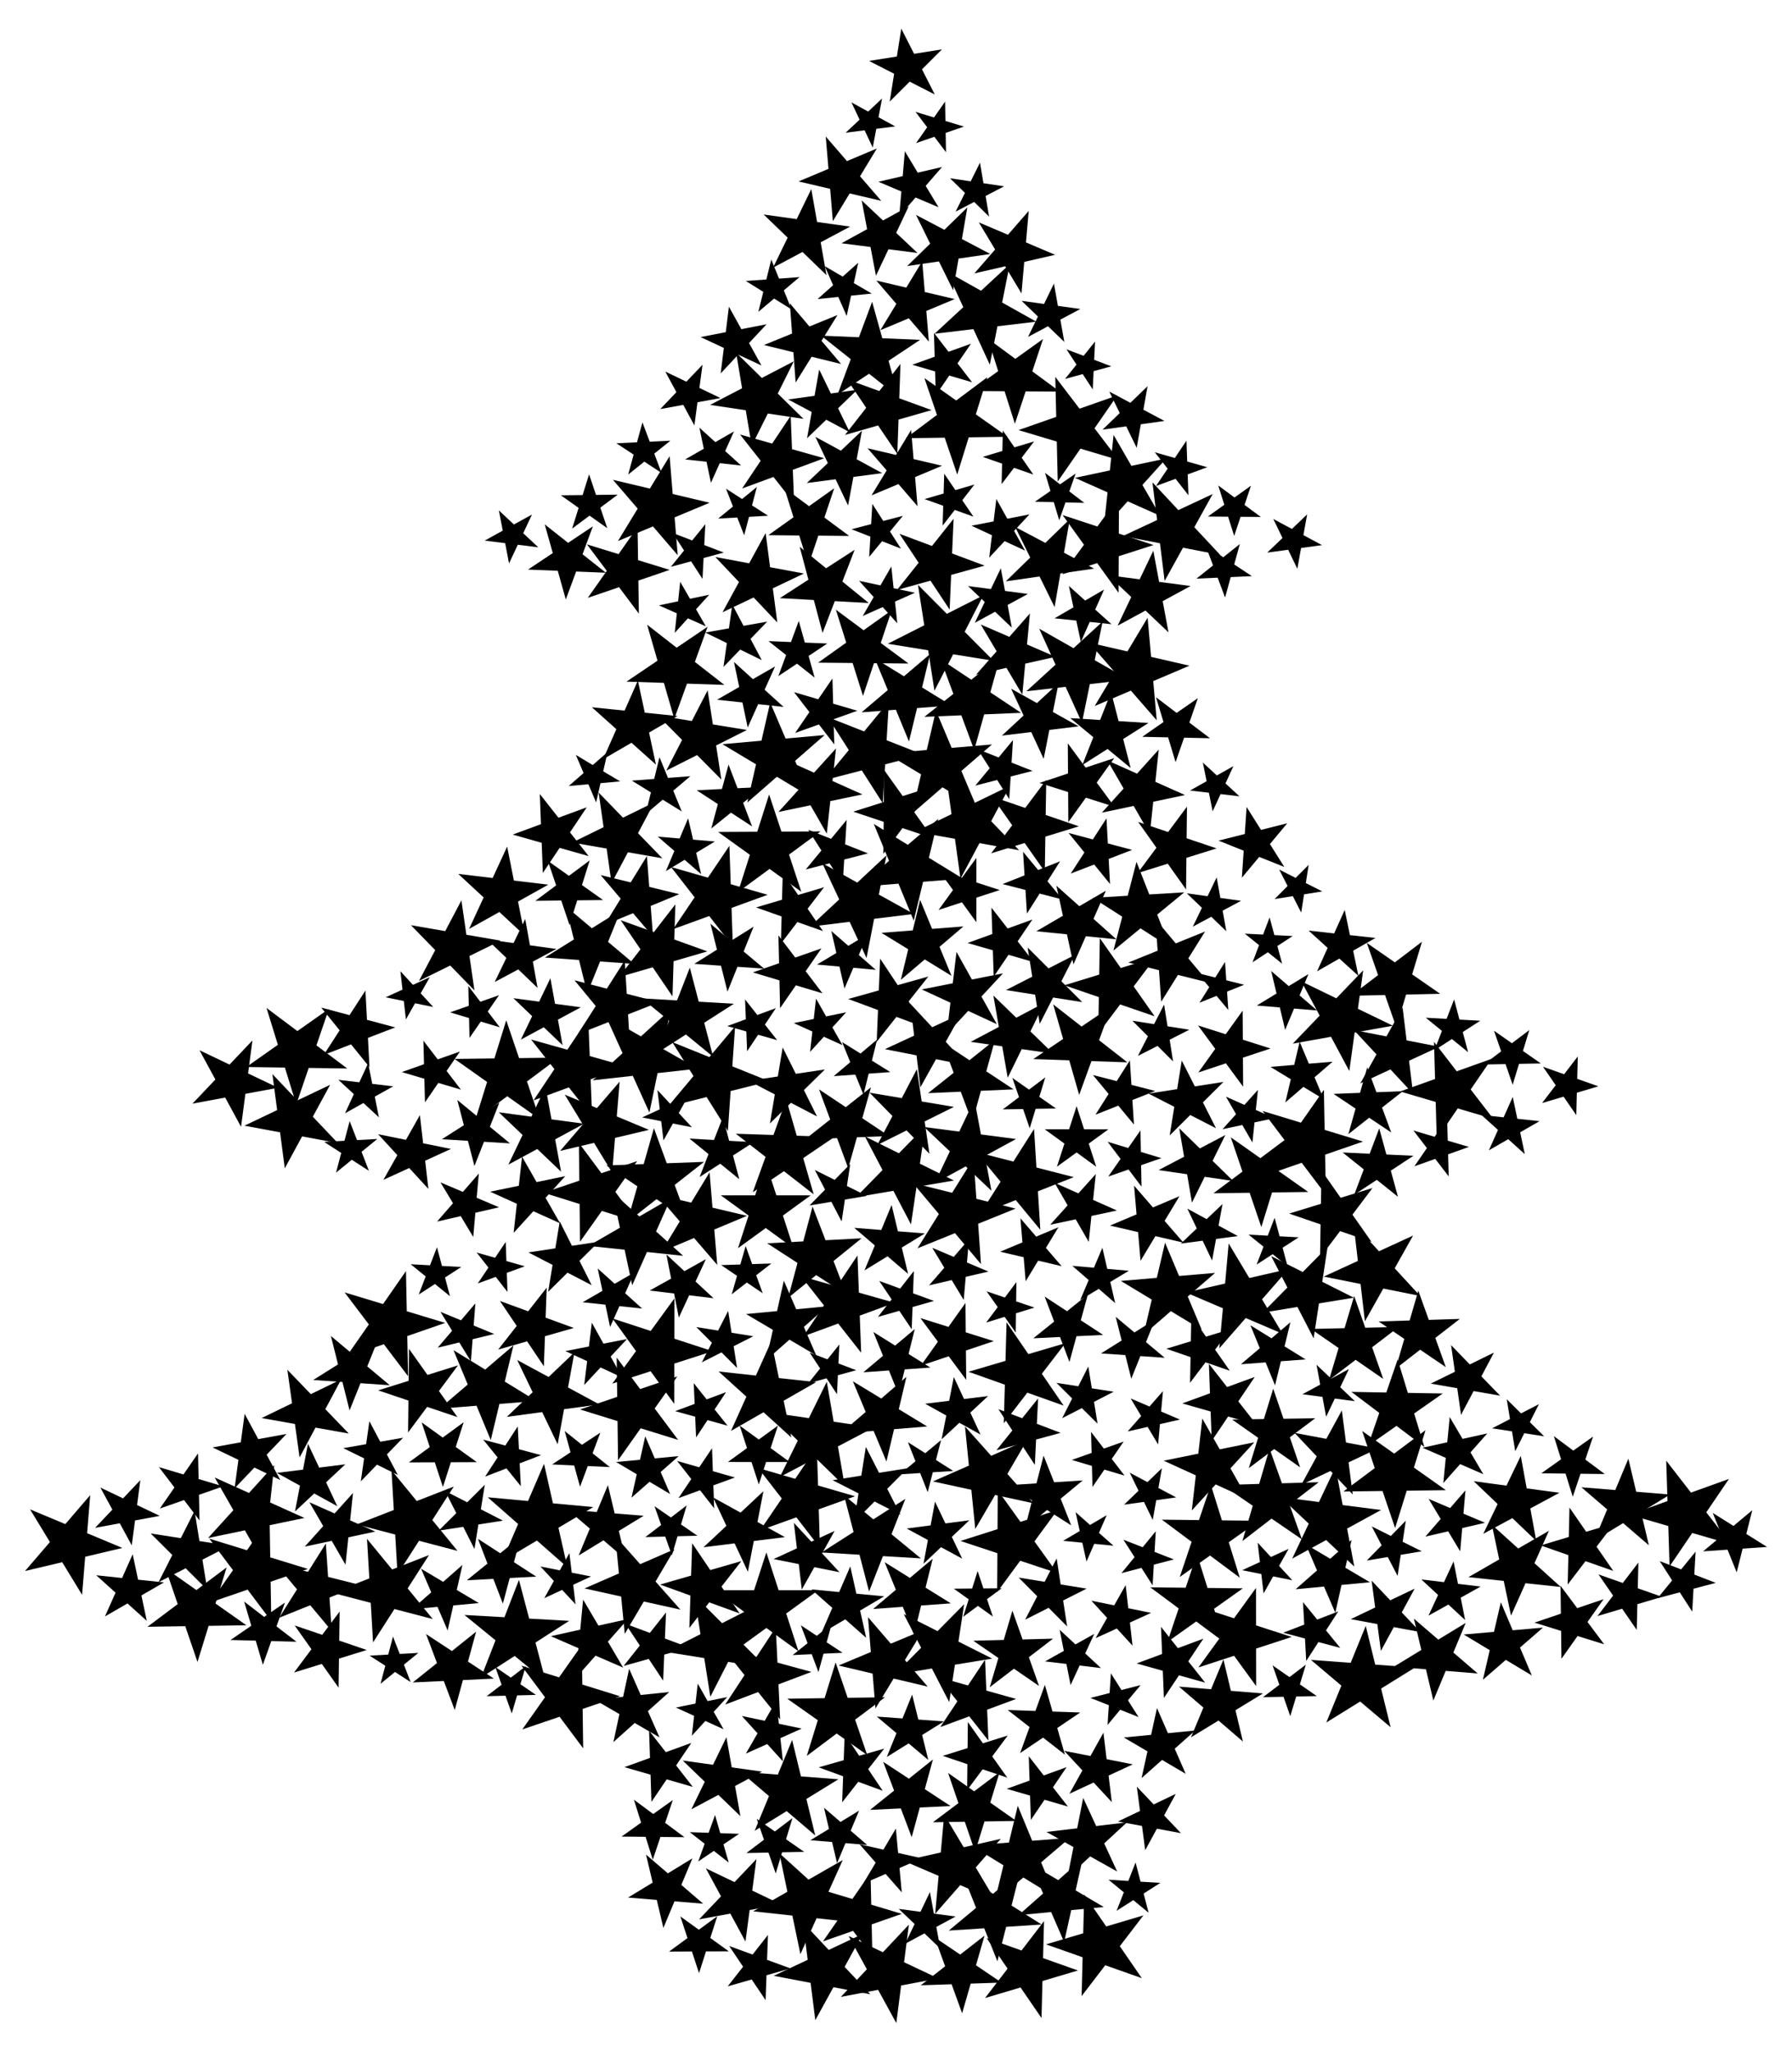 <?xml version="1.0" encoding="UTF-8"?>
<!DOCTYPE svg  PUBLIC '-//W3C//DTD SVG 1.1//EN'  'http://www.w3.org/Graphics/SVG/1.1/DTD/svg11.dtd'>
<svg enable-background="new 0 0 1438 1645.97" version="1.1" viewBox="0 0 1438 1646" xml:space="preserve" xmlns="http://www.w3.org/2000/svg" xmlns:xlink="http://www.w3.org/1999/xlink">
<symbol id="a" viewBox="-52.573 -50 105.146 100">
	<polygon points="0 50 12.411 11.803 52.573 11.803 20.081 -11.803 32.492 -50 0 -26.393 -32.492 -50 -20.081 -11.803 -52.573 11.803 -12.411 11.803"/>
</symbol>

	
		<use transform="matrix(.687 .082 .082 -.687 402.87 713.52)" x="-52.573" y="-50" width="105.146" height="100" overflow="visible" xlink:href="#a"/>
	
		<use transform="matrix(-.517 -.011 -.011 .517 943.9 585.58)" x="-52.573" y="-50" width="105.146" height="100" overflow="visible" xlink:href="#a"/>
	
		<use transform="matrix(.298 -.304 -.304 -.298 1116 1239.5)" x="-52.573" y="-50" width="105.146" height="100" overflow="visible" xlink:href="#a"/>
	
		<use transform="matrix(.093 -.475 -.475 -.093 766.11 1130.8)" x="-52.573" y="-50" width="105.146" height="100" overflow="visible" xlink:href="#a"/>
	
		<use transform="matrix(.284 -.592 -.592 -.284 429.86 906.55)" x="-52.573" y="-50" width="105.146" height="100" overflow="visible" xlink:href="#a"/>
	
		<use transform="matrix(.467 .369 .369 -.467 457.31 445.59)" x="-52.573" y="-50" width="105.146" height="100" overflow="visible" xlink:href="#a"/>
	
		<use transform="matrix(-.27 .295 .295 .27 565.89 1373.8)" x="-52.573" y="-50" width="105.146" height="100" overflow="visible" xlink:href="#a"/>
	
		<use transform="matrix(-.721 .262 .262 .721 574.98 723.12)" x="-52.573" y="-50" width="105.146" height="100" overflow="visible" xlink:href="#a"/>
	
		<use transform="matrix(-.097 .369 .369 .097 597.9 408.9)" x="-52.573" y="-50" width="105.146" height="100" overflow="visible" xlink:href="#a"/>
	
		<use transform="matrix(.375 -.314 -.314 -.375 1390.1 1232.5)" x="-52.573" y="-50" width="105.146" height="100" overflow="visible" xlink:href="#a"/>
	
		<use transform="matrix(.29 -.355 -.355 -.29 1349.6 1266.9)" x="-52.573" y="-50" width="105.146" height="100" overflow="visible" xlink:href="#a"/>
	
		<use transform="matrix(-.775 -.225 -.225 .775 1351 1217.9)" x="-52.573" y="-50" width="105.146" height="100" overflow="visible" xlink:href="#a"/>
	
		<use transform="matrix(-.224 -.551 -.551 .224 728.17 1279.6)" x="-52.573" y="-50" width="105.146" height="100" overflow="visible" xlink:href="#a"/>
	
		<use transform="matrix(-.381 -.235 -.235 .381 529.83 634.13)" x="-52.573" y="-50" width="105.146" height="100" overflow="visible" xlink:href="#a"/>
	
		<use transform="matrix(.298 -.238 -.238 -.298 654.55 1318.8)" x="-52.573" y="-50" width="105.146" height="100" overflow="visible" xlink:href="#a"/>
	
		<use transform="matrix(-.398 .222 .222 .398 1164.6 1279.8)" x="-52.573" y="-50" width="105.146" height="100" overflow="visible" xlink:href="#a"/>
	
		<use transform="matrix(.368 -.606 -.606 -.368 557.2 976.68)" x="-52.573" y="-50" width="105.146" height="100" overflow="visible" xlink:href="#a"/>
	
		<use transform="matrix(-.367 -.146 -.146 .367 896.06 1365.5)" x="-52.573" y="-50" width="105.146" height="100" overflow="visible" xlink:href="#a"/>
	
		<use transform="matrix(-.418 .057 .057 .418 1038.2 435.4)" x="-52.573" y="-50" width="105.146" height="100" overflow="visible" xlink:href="#a"/>
	
		<use transform="matrix(.548 -.334 -.334 -.548 1151.3 1326)" x="-52.573" y="-50" width="105.146" height="100" overflow="visible" xlink:href="#a"/>
	
		<use transform="matrix(.306 .519 .519 -.306 477.89 1314.2)" x="-52.573" y="-50" width="105.146" height="100" overflow="visible" xlink:href="#a"/>
	
		<use transform="matrix(-.709 .21 .21 .709 825.26 1583.5)" x="-52.573" y="-50" width="105.146" height="100" overflow="visible" xlink:href="#a"/>
	
		<use transform="matrix(-.374 .226 .226 .374 551.33 682.56)" x="-52.573" y="-50" width="105.146" height="100" overflow="visible" xlink:href="#a"/>
	
		<use transform="matrix(-.394 .498 .498 .394 718.35 804.96)" x="-52.573" y="-50" width="105.146" height="100" overflow="visible" xlink:href="#a"/>
	
		<use transform="matrix(-.158 .772 .772 .158 867.39 537.38)" x="-52.573" y="-50" width="105.146" height="100" overflow="visible" xlink:href="#a"/>
	
		<use transform="matrix(-.042 -.368 -.368 .042 327.86 797.99)" x="-52.573" y="-50" width="105.146" height="100" overflow="visible" xlink:href="#a"/>
	
		<use transform="matrix(.371 -.137 -.137 -.371 604.73 820.36)" x="-52.573" y="-50" width="105.146" height="100" overflow="visible" xlink:href="#a"/>
	
		<use transform="matrix(-.302 -.558 -.558 .302 588.9 1524.7)" x="-52.573" y="-50" width="105.146" height="100" overflow="visible" xlink:href="#a"/>
	
		<use transform="matrix(-.321 .208 .208 .321 1022.8 999.79)" x="-52.573" y="-50" width="105.146" height="100" overflow="visible" xlink:href="#a"/>
	
		<use transform="matrix(-.747 .127 .127 .747 724.68 944.94)" x="-52.573" y="-50" width="105.146" height="100" overflow="visible" xlink:href="#a"/>
	
		<use transform="matrix(-.366 -.684 -.684 .366 1071.6 818.96)" x="-52.573" y="-50" width="105.146" height="100" overflow="visible" xlink:href="#a"/>
	
		<use transform="matrix(-.309 .409 .409 .309 966.39 1084.2)" x="-52.573" y="-50" width="105.146" height="100" overflow="visible" xlink:href="#a"/>
	
		<use transform="matrix(.456 .18 .18 -.456 670.42 680.56)" x="-52.573" y="-50" width="105.146" height="100" overflow="visible" xlink:href="#a"/>
	
		<use transform="matrix(-.494 .037 .037 .494 1021.3 1086.7)" x="-52.573" y="-50" width="105.146" height="100" overflow="visible" xlink:href="#a"/>
	
		<use transform="matrix(-.49 .38 .38 .49 1141.2 1072.3)" x="-52.573" y="-50" width="105.146" height="100" overflow="visible" xlink:href="#a"/>
	
		<use transform="matrix(.454 -.643 -.643 -.454 450.57 1359)" x="-52.573" y="-50" width="105.146" height="100" overflow="visible" xlink:href="#a"/>
	
		<use transform="matrix(-.427 -.051 -.051 .427 861.65 1330.5)" x="-52.573" y="-50" width="105.146" height="100" overflow="visible" xlink:href="#a"/>
	
		<use transform="matrix(.765 .25 .25 -.765 528.69 1079.9)" x="-52.573" y="-50" width="105.146" height="100" overflow="visible" xlink:href="#a"/>
	
		<use transform="matrix(.367 .105 .105 -.367 400.56 1014.7)" x="-52.573" y="-50" width="105.146" height="100" overflow="visible" xlink:href="#a"/>
	
		<use transform="matrix(.378 -.219 -.219 -.378 868.67 488.98)" x="-52.573" y="-50" width="105.146" height="100" overflow="visible" xlink:href="#a"/>
	
		<use transform="matrix(-.116 .671 .671 .116 844.43 450.38)" x="-52.573" y="-50" width="105.146" height="100" overflow="visible" xlink:href="#a"/>
	
		<use transform="matrix(-.316 .456 .456 .316 637.2 781.09)" x="-52.573" y="-50" width="105.146" height="100" overflow="visible" xlink:href="#a"/>
	
		<use transform="matrix(-.096 .751 .751 .096 715.43 1582.4)" x="-52.573" y="-50" width="105.146" height="100" overflow="visible" xlink:href="#a"/>
	
		<use transform="matrix(-.551 .183 .183 .551 988.41 844.28)" x="-52.573" y="-50" width="105.146" height="100" overflow="visible" xlink:href="#a"/>
	
		<use transform="matrix(.591 .417 .417 -.591 1013.8 941.31)" x="-52.573" y="-50" width="105.146" height="100" overflow="visible" xlink:href="#a"/>
	
		<use transform="matrix(.697 -.148 -.148 -.697 901 383.79)" x="-52.573" y="-50" width="105.146" height="100" overflow="visible" xlink:href="#a"/>
	
		<use transform="matrix(.177 -.734 -.734 -.177 816.07 1489.4)" x="-52.573" y="-50" width="105.146" height="100" overflow="visible" xlink:href="#a"/>
	
		<use transform="matrix(-.496 .303 .303 .496 486.85 1226.1)" x="-52.573" y="-50" width="105.146" height="100" overflow="visible" xlink:href="#a"/>
	
		<use transform="matrix(-.768 -.167 -.167 .768 790.96 1188.2)" x="-52.573" y="-50" width="105.146" height="100" overflow="visible" xlink:href="#a"/>
	
		<use transform="matrix(-.187 .776 .776 .187 733.9 695.57)" x="-52.573" y="-50" width="105.146" height="100" overflow="visible" xlink:href="#a"/>
	
		<use transform="matrix(.411 -.467 -.467 -.411 810.37 521.56)" x="-52.573" y="-50" width="105.146" height="100" overflow="visible" xlink:href="#a"/>
	
		<use transform="matrix(.441 .126 .126 -.441 565.07 1183.9)" x="-52.573" y="-50" width="105.146" height="100" overflow="visible" xlink:href="#a"/>
	
		<use transform="matrix(.008 .429 .429 -.008 910.53 929.53)" x="-52.573" y="-50" width="105.146" height="100" overflow="visible" xlink:href="#a"/>
	
		<use transform="matrix(-.63 .418 .418 .63 700.27 287.19)" x="-52.573" y="-50" width="105.146" height="100" overflow="visible" xlink:href="#a"/>
	
		<use transform="matrix(-.007 .632 .632 .007 944.67 680.28)" x="-52.573" y="-50" width="105.146" height="100" overflow="visible" xlink:href="#a"/>
	
		<use transform="matrix(-.65 .372 .372 .65 616.38 1120.7)" x="-52.573" y="-50" width="105.146" height="100" overflow="visible" xlink:href="#a"/>
	
		<use transform="matrix(-.494 -.575 -.575 .494 524.63 409.35)" x="-52.573" y="-50" width="105.146" height="100" overflow="visible" xlink:href="#a"/>
	
		<use transform="matrix(.499 .526 .526 -.499 238.62 895.24)" x="-52.573" y="-50" width="105.146" height="100" overflow="visible" xlink:href="#a"/>
	
		<use transform="matrix(-.13 -.518 -.518 .13 583.05 766.76)" x="-52.573" y="-50" width="105.146" height="100" overflow="visible" xlink:href="#a"/>
	
		<use transform="matrix(.505 -.556 -.556 -.505 200.09 1210.6)" x="-52.573" y="-50" width="105.146" height="100" overflow="visible" xlink:href="#a"/>
	
		<use transform="matrix(-.254 -.369 -.369 .254 1255.9 872.22)" x="-52.573" y="-50" width="105.146" height="100" overflow="visible" xlink:href="#a"/>
	
		<use transform="matrix(.016 .802 .802 -.016 317.15 1062.1)" x="-52.573" y="-50" width="105.146" height="100" overflow="visible" xlink:href="#a"/>
	
		<use transform="matrix(-.222 -.411 -.411 .222 550.39 317.09)" x="-52.573" y="-50" width="105.146" height="100" overflow="visible" xlink:href="#a"/>
	
		<use transform="matrix(-.502 -.201 -.201 .502 1006.6 679.04)" x="-52.573" y="-50" width="105.146" height="100" overflow="visible" xlink:href="#a"/>
	
		<use transform="matrix(.572 -.089 -.089 -.572 952.75 879.42)" x="-52.573" y="-50" width="105.146" height="100" overflow="visible" xlink:href="#a"/>
	
		<use transform="matrix(-.168 .401 .401 .168 675.81 1471.7)" x="-52.573" y="-50" width="105.146" height="100" overflow="visible" xlink:href="#a"/>
	
		<use transform="matrix(-.436 .615 .615 .436 481.11 958.7)" x="-52.573" y="-50" width="105.146" height="100" overflow="visible" xlink:href="#a"/>
	
		<use transform="matrix(.595 -.542 -.542 -.595 513.35 845.2)" x="-52.573" y="-50" width="105.146" height="100" overflow="visible" xlink:href="#a"/>
	
		<use transform="matrix(.256 -.708 -.708 -.256 625.86 922.34)" x="-52.573" y="-50" width="105.146" height="100" overflow="visible" xlink:href="#a"/>
	
		<use transform="matrix(.564 .206 .206 -.564 428.4 1061.2)" x="-52.573" y="-50" width="105.146" height="100" overflow="visible" xlink:href="#a"/>
	
		<use transform="matrix(-.405 .22 .22 .405 800.94 483.28)" x="-52.573" y="-50" width="105.146" height="100" overflow="visible" xlink:href="#a"/>
	
		<use transform="matrix(-.749 .303 .303 .749 772.04 976.69)" x="-52.573" y="-50" width="105.146" height="100" overflow="visible" xlink:href="#a"/>
	
		<use transform="matrix(-.63 .463 .463 .63 619.87 683.91)" x="-52.573" y="-50" width="105.146" height="100" overflow="visible" xlink:href="#a"/>
	
		<use transform="matrix(-.257 .313 .313 .257 707.3 427.27)" x="-52.573" y="-50" width="105.146" height="100" overflow="visible" xlink:href="#a"/>
	
		<use transform="matrix(-.154 .493 .493 .154 459.28 714.36)" x="-52.573" y="-50" width="105.146" height="100" overflow="visible" xlink:href="#a"/>
	
		<use transform="matrix(-.037 .407 .407 .037 926.47 1137)" x="-52.573" y="-50" width="105.146" height="100" overflow="visible" xlink:href="#a"/>
	
		<use transform="matrix(-.155 .459 .459 .155 1264.8 1174.8)" x="-52.573" y="-50" width="105.146" height="100" overflow="visible" xlink:href="#a"/>
	
		<use transform="matrix(-.56 .454 .454 .56 656.55 1010.7)" x="-52.573" y="-50" width="105.146" height="100" overflow="visible" xlink:href="#a"/>
	
		<use transform="matrix(-.395 -.581 -.581 .395 525.73 764.14)" x="-52.573" y="-50" width="105.146" height="100" overflow="visible" xlink:href="#a"/>
	
		<use transform="matrix(.184 .439 .439 -.184 1047.4 860.97)" x="-52.573" y="-50" width="105.146" height="100" overflow="visible" xlink:href="#a"/>
	
		<use transform="matrix(-.486 -.033 -.033 .486 909.45 1081.8)" x="-52.573" y="-50" width="105.146" height="100" overflow="visible" xlink:href="#a"/>
	
		<use transform="matrix(-.464 -.202 -.202 .464 1168.3 1166.6)" x="-52.573" y="-50" width="105.146" height="100" overflow="visible" xlink:href="#a"/>
	
		<use transform="matrix(-.016 -.486 -.486 .016 832.12 1434.3)" x="-52.573" y="-50" width="105.146" height="100" overflow="visible" xlink:href="#a"/>
	
		<use transform="matrix(.565 .151 .151 -.565 285.69 822.95)" x="-52.573" y="-50" width="105.146" height="100" overflow="visible" xlink:href="#a"/>
	
		<use transform="matrix(-.168 -.328 -.328 .168 1039.2 712.88)" x="-52.573" y="-50" width="105.146" height="100" overflow="visible" xlink:href="#a"/>
	
		<use transform="matrix(.735 -.021 -.021 -.735 1019.8 1198.9)" x="-52.573" y="-50" width="105.146" height="100" overflow="visible" xlink:href="#a"/>
	
		<use transform="matrix(.138 .642 .642 -.138 511.55 581.36)" x="-52.573" y="-50" width="105.146" height="100" overflow="visible" xlink:href="#a"/>
	
		<use transform="matrix(.153 .532 .532 -.153 840.22 1381.5)" x="-52.573" y="-50" width="105.146" height="100" overflow="visible" xlink:href="#a"/>
	
		<use transform="matrix(.202 .355 .355 -.202 661.25 822.22)" x="-52.573" y="-50" width="105.146" height="100" overflow="visible" xlink:href="#a"/>
	
		<use transform="matrix(-.317 -.215 -.215 .317 597.91 1022.5)" x="-52.573" y="-50" width="105.146" height="100" overflow="visible" xlink:href="#a"/>
	
		<use transform="matrix(-.58 .353 .353 .58 1305.5 1210.7)" x="-52.573" y="-50" width="105.146" height="100" overflow="visible" xlink:href="#a"/>
	
		<use transform="matrix(.18 .472 .472 -.18 588.51 640.34)" x="-52.573" y="-50" width="105.146" height="100" overflow="visible" xlink:href="#a"/>
	
		<use transform="matrix(.53 -.224 -.224 -.53 921.25 977.7)" x="-52.573" y="-50" width="105.146" height="100" overflow="visible" xlink:href="#a"/>
	
		<use transform="matrix(.289 .256 .256 -.289 875.28 1230)" x="-52.573" y="-50" width="105.146" height="100" overflow="visible" xlink:href="#a"/>
	
		<use transform="matrix(.221 .708 .708 -.221 974.91 1231.1)" x="-52.573" y="-50" width="105.146" height="100" overflow="visible" xlink:href="#a"/>
	
		<use transform="matrix(.491 -.299 -.299 -.491 533.35 1512.4)" x="-52.573" y="-50" width="105.146" height="100" overflow="visible" xlink:href="#a"/>
	
		<use transform="matrix(-.349 -.217 -.217 .349 619.4 232.71)" x="-52.573" y="-50" width="105.146" height="100" overflow="visible" xlink:href="#a"/>
	
		<use transform="matrix(-.079 .49 .49 .079 379.09 1216)" x="-52.573" y="-50" width="105.146" height="100" overflow="visible" xlink:href="#a"/>
	
		<use transform="matrix(.22 -.713 -.713 -.22 667.39 1373.8)" x="-52.573" y="-50" width="105.146" height="100" overflow="visible" xlink:href="#a"/>
	
		<use transform="matrix(-.238 .346 .346 .238 885.09 1171.9)" x="-52.573" y="-50" width="105.146" height="100" overflow="visible" xlink:href="#a"/>
	
		<use transform="matrix(.468 .171 .171 -.468 607.71 1575.7)" x="-52.573" y="-50" width="105.146" height="100" overflow="visible" xlink:href="#a"/>
	
		<use transform="matrix(-.393 -.331 -.331 .393 728.17 1389.9)" x="-52.573" y="-50" width="105.146" height="100" overflow="visible" xlink:href="#a"/>
	
		<use transform="matrix(.406 .484 .484 -.406 942.81 767.63)" x="-52.573" y="-50" width="105.146" height="100" overflow="visible" xlink:href="#a"/>
	
		<use transform="matrix(-.327 -.284 -.284 .327 881.03 1026.6)" x="-52.573" y="-50" width="105.146" height="100" overflow="visible" xlink:href="#a"/>
	
		<use transform="matrix(.737 -.288 -.288 -.737 308.91 1271.4)" x="-52.573" y="-50" width="105.146" height="100" overflow="visible" xlink:href="#a"/>
	
		<use transform="matrix(.49 .29 .29 -.49 1070.1 1259.9)" x="-52.573" y="-50" width="105.146" height="100" overflow="visible" xlink:href="#a"/>
	
		<use transform="matrix(.146 .386 .386 -.146 518.65 360.86)" x="-52.573" y="-50" width="105.146" height="100" overflow="visible" xlink:href="#a"/>
	
		<use transform="matrix(-.519 .002 .002 .519 355.32 1167)" x="-52.573" y="-50" width="105.146" height="100" overflow="visible" xlink:href="#a"/>
	
		<use transform="matrix(-.334 .213 .213 .334 911.05 1517.8)" x="-52.573" y="-50" width="105.146" height="100" overflow="visible" xlink:href="#a"/>
	
		<use transform="matrix(-.324 -.627 -.627 .324 1044.5 1036.9)" x="-52.573" y="-50" width="105.146" height="100" overflow="visible" xlink:href="#a"/>
	
		<use transform="matrix(-.46 -.436 -.436 .46 918.63 478.96)" x="-52.573" y="-50" width="105.146" height="100" overflow="visible" xlink:href="#a"/>
	
		<use transform="matrix(.368 -.409 -.409 -.368 268.75 1223.6)" x="-52.573" y="-50" width="105.146" height="100" overflow="visible" xlink:href="#a"/>
	
		<use transform="matrix(-.538 .226 .226 .538 724.97 379.19)" x="-52.573" y="-50" width="105.146" height="100" overflow="visible" xlink:href="#a"/>
	
		<use transform="matrix(.182 -.376 -.376 -.182 971.19 725.79)" x="-52.573" y="-50" width="105.146" height="100" overflow="visible" xlink:href="#a"/>
	
		<use transform="matrix(-.162 .593 .593 .162 733.11 1440.8)" x="-52.573" y="-50" width="105.146" height="100" overflow="visible" xlink:href="#a"/>
	
		<use transform="matrix(-.35 .375 .375 .35 592.3 275.73)" x="-52.573" y="-50" width="105.146" height="100" overflow="visible" xlink:href="#a"/>
	
		<use transform="matrix(-.314 -.343 -.343 .314 896.34 1298.5)" x="-52.573" y="-50" width="105.146" height="100" overflow="visible" xlink:href="#a"/>
	
		<use transform="matrix(.368 .229 .229 -.368 692.39 852.39)" x="-52.573" y="-50" width="105.146" height="100" overflow="visible" xlink:href="#a"/>
	
		<use transform="matrix(-.209 .466 .466 .209 605.48 556.67)" x="-52.573" y="-50" width="105.146" height="100" overflow="visible" xlink:href="#a"/>
	
		<use transform="matrix(.263 -.325 -.325 -.263 556.02 440.72)" x="-52.573" y="-50" width="105.146" height="100" overflow="visible" xlink:href="#a"/>
	
		<use transform="matrix(-.034 .442 .442 .034 374.46 1068.5)" x="-52.573" y="-50" width="105.146" height="100" overflow="visible" xlink:href="#a"/>
	
		<use transform="matrix(.553 -.202 -.202 -.553 980.2 1121.8)" x="-52.573" y="-50" width="105.146" height="100" overflow="visible" xlink:href="#a"/>
	
		<use transform="matrix(-.665 -.118 -.118 .665 246.31 1136)" x="-52.573" y="-50" width="105.146" height="100" overflow="visible" xlink:href="#a"/>
	
		<use transform="matrix(-.046 -.794 -.794 .046 325.95 1220.7)" x="-52.573" y="-50" width="105.146" height="100" overflow="visible" xlink:href="#a"/>
	
		<use transform="matrix(-.144 -.458 -.458 .144 521.66 1466.2)" x="-52.573" y="-50" width="105.146" height="100" overflow="visible" xlink:href="#a"/>
	
		<use transform="matrix(-.009 -.396 -.396 .009 380.95 811.72)" x="-52.573" y="-50" width="105.146" height="100" overflow="visible" xlink:href="#a"/>
	
		<use transform="matrix(.149 .579 .579 -.149 892.62 587.47)" x="-52.573" y="-50" width="105.146" height="100" overflow="visible" xlink:href="#a"/>
	
		<use transform="matrix(.358 -.562 -.562 -.358 489.13 804.35)" x="-52.573" y="-50" width="105.146" height="100" overflow="visible" xlink:href="#a"/>
	
		<use transform="matrix(-.58 -.164 -.164 .58 443.81 671.33)" x="-52.573" y="-50" width="105.146" height="100" overflow="visible" xlink:href="#a"/>
	
		<use transform="matrix(-.174 .364 .364 .174 1069 1115.4)" x="-52.573" y="-50" width="105.146" height="100" overflow="visible" xlink:href="#a"/>
	
		<use transform="matrix(.301 .364 .364 -.301 832.49 706.03)" x="-52.573" y="-50" width="105.146" height="100" overflow="visible" xlink:href="#a"/>
	
		<use transform="matrix(.372 .392 .392 -.372 1115.6 1293.1)" x="-52.573" y="-50" width="105.146" height="100" overflow="visible" xlink:href="#a"/>
	
		<use transform="matrix(-.555 .172 .172 .555 263.1 1326.2)" x="-52.573" y="-50" width="105.146" height="100" overflow="visible" xlink:href="#a"/>
	
		<use transform="matrix(-.207 -.718 -.718 .207 538.65 536.49)" x="-52.573" y="-50" width="105.146" height="100" overflow="visible" xlink:href="#a"/>
	
		<use transform="matrix(-.62 -.506 -.506 .62 411.28 1314.9)" x="-52.573" y="-50" width="105.146" height="100" overflow="visible" xlink:href="#a"/>
	
		<use transform="matrix(-.317 -.584 -.584 .317 183.66 869.54)" x="-52.573" y="-50" width="105.146" height="100" overflow="visible" xlink:href="#a"/>
	
		<use transform="matrix(-.401 -.466 -.466 .401 729.78 244.84)" x="-52.573" y="-50" width="105.146" height="100" overflow="visible" xlink:href="#a"/>
	
		<use transform="matrix(.357 -.184 -.184 -.357 1218.3 1140.4)" x="-52.573" y="-50" width="105.146" height="100" overflow="visible" xlink:href="#a"/>
	
		<use transform="matrix(-.113 .381 .381 .113 540.59 1226.4)" x="-52.573" y="-50" width="105.146" height="100" overflow="visible" xlink:href="#a"/>
	
		<use transform="matrix(.634 -.01 -.01 -.634 1022.2 1145.8)" x="-52.573" y="-50" width="105.146" height="100" overflow="visible" xlink:href="#a"/>
	
		<use transform="matrix(-.444 -.47 -.47 .444 1067.7 1169)" x="-52.573" y="-50" width="105.146" height="100" overflow="visible" xlink:href="#a"/>
	
		<use transform="matrix(-.758 -.045 -.045 .758 699.64 1238.9)" x="-52.573" y="-50" width="105.146" height="100" overflow="visible" xlink:href="#a"/>
	
		<use transform="matrix(.13 -.342 -.342 -.13 1016 755.54)" x="-52.573" y="-50" width="105.146" height="100" overflow="visible" xlink:href="#a"/>
	
		<use transform="matrix(.386 .021 .021 -.386 349.6 1019.9)" x="-52.573" y="-50" width="105.146" height="100" overflow="visible" xlink:href="#a"/>
	
		<use transform="matrix(.402 .331 .331 -.402 384.2 904.61)" x="-52.573" y="-50" width="105.146" height="100" overflow="visible" xlink:href="#a"/>
	
		<use transform="matrix(-.615 .31 .31 .615 563.35 594.66)" x="-52.573" y="-50" width="105.146" height="100" overflow="visible" xlink:href="#a"/>
	
		<use transform="matrix(-.454 -.048 -.048 .454 491.98 1041.9)" x="-52.573" y="-50" width="105.146" height="100" overflow="visible" xlink:href="#a"/>
	
		<use transform="matrix(-.398 .177 .177 .398 711.17 480.14)" x="-52.573" y="-50" width="105.146" height="100" overflow="visible" xlink:href="#a"/>
	
		<use transform="matrix(.514 .505 .505 -.514 611.77 315.55)" x="-52.573" y="-50" width="105.146" height="100" overflow="visible" xlink:href="#a"/>
	
		<use transform="matrix(-.571 -.486 -.486 .571 629.9 1440.2)" x="-52.573" y="-50" width="105.146" height="100" overflow="visible" xlink:href="#a"/>
	
		<use transform="matrix(-.174 .629 .629 .174 781.87 865.24)" x="-52.573" y="-50" width="105.146" height="100" overflow="visible" xlink:href="#a"/>
	
		<use transform="matrix(-.631 -.148 -.148 .631 675.73 145.89)" x="-52.573" y="-50" width="105.146" height="100" overflow="visible" xlink:href="#a"/>
	
		<use transform="matrix(-.406 .007 .007 .406 825.94 884.86)" x="-52.573" y="-50" width="105.146" height="100" overflow="visible" xlink:href="#a"/>
	
		<use transform="matrix(-.437 .073 .073 .437 671.71 958.09)" x="-52.573" y="-50" width="105.146" height="100" overflow="visible" xlink:href="#a"/>
	
		<use transform="matrix(.325 .24 .24 -.325 991.82 405.93)" x="-52.573" y="-50" width="105.146" height="100" overflow="visible" xlink:href="#a"/>
	
		<use transform="matrix(-.011 .7 .7 .011 830.72 662.37)" x="-52.573" y="-50" width="105.146" height="100" overflow="visible" xlink:href="#a"/>
	
		<use transform="matrix(-.087 -.745 -.745 .087 1099.5 1019.8)" x="-52.573" y="-50" width="105.146" height="100" overflow="visible" xlink:href="#a"/>
	
		<use transform="matrix(.726 .285 .285 -.726 699.08 598.91)" x="-52.573" y="-50" width="105.146" height="100" overflow="visible" xlink:href="#a"/>
	
		<use transform="matrix(-.323 -.263 -.263 .323 1164.2 826.49)" x="-52.573" y="-50" width="105.146" height="100" overflow="visible" xlink:href="#a"/>
	
		<use transform="matrix(-.117 -.425 -.425 .117 464.3 1169)" x="-52.573" y="-50" width="105.146" height="100" overflow="visible" xlink:href="#a"/>
	
		<use transform="matrix(.382 .545 .545 -.382 1074.1 972.2)" x="-52.573" y="-50" width="105.146" height="100" overflow="visible" xlink:href="#a"/>
	
		<use transform="matrix(.554 -.397 -.397 -.554 812.56 299.36)" x="-52.573" y="-50" width="105.146" height="100" overflow="visible" xlink:href="#a"/>
	
		<use transform="matrix(-.386 -.348 -.348 .386 101.61 1277.5)" x="-52.573" y="-50" width="105.146" height="100" overflow="visible" xlink:href="#a"/>
	
		<use transform="matrix(.741 -.168 -.168 -.741 766.1 1492.8)" x="-52.573" y="-50" width="105.146" height="100" overflow="visible" xlink:href="#a"/>
	
		<use transform="matrix(-.731 -.258 -.258 .731 880.87 1564.8)" x="-52.573" y="-50" width="105.146" height="100" overflow="visible" xlink:href="#a"/>
	
		<use transform="matrix(-.573 -.182 -.182 .573 866.39 630.93)" x="-52.573" y="-50" width="105.146" height="100" overflow="visible" xlink:href="#a"/>
	
		<use transform="matrix(-.36 .317 .317 .36 521.93 1180.6)" x="-52.573" y="-50" width="105.146" height="100" overflow="visible" xlink:href="#a"/>
	
		<use transform="matrix(.614 -.073 -.073 -.614 872.87 1473.1)" x="-52.573" y="-50" width="105.146" height="100" overflow="visible" xlink:href="#a"/>
	
		<use transform="matrix(.531 -.537 -.537 -.531 752.1 1321.5)" x="-52.573" y="-50" width="105.146" height="100" overflow="visible" xlink:href="#a"/>
	
		<use transform="matrix(-.692 -.418 -.418 .692 752.64 618.26)" x="-52.573" y="-50" width="105.146" height="100" overflow="visible" xlink:href="#a"/>
	
		<use transform="matrix(-.094 -.745 -.745 .094 658.1 1580.4)" x="-52.573" y="-50" width="105.146" height="100" overflow="visible" xlink:href="#a"/>
	
		<use transform="matrix(-.395 .084 .084 .395 1000.8 896.83)" x="-52.573" y="-50" width="105.146" height="100" overflow="visible" xlink:href="#a"/>
	
		<use transform="matrix(-.409 -.19 -.19 .409 803.3 426.93)" x="-52.573" y="-50" width="105.146" height="100" overflow="visible" xlink:href="#a"/>
	
		<use transform="matrix(.068 .435 .435 -.068 582.75 1075.4)" x="-52.573" y="-50" width="105.146" height="100" overflow="visible" xlink:href="#a"/>
	
		<use transform="matrix(-.08 .431 .431 .08 971.75 987.65)" x="-52.573" y="-50" width="105.146" height="100" overflow="visible" xlink:href="#a"/>
	
		<use transform="matrix(-.608 -.534 -.534 .608 429.61 1222.1)" x="-52.573" y="-50" width="105.146" height="100" overflow="visible" xlink:href="#a"/>
	
		<use transform="matrix(-.619 -.416 -.416 .619 524.05 949.56)" x="-52.573" y="-50" width="105.146" height="100" overflow="visible" xlink:href="#a"/>
	
		<use transform="matrix(.118 .649 .649 -.118 1218.9 1203.5)" x="-52.573" y="-50" width="105.146" height="100" overflow="visible" xlink:href="#a"/>
	
		<use transform="matrix(-.542 .278 .278 .542 152.43 1248.3)" x="-52.573" y="-50" width="105.146" height="100" overflow="visible" xlink:href="#a"/>
	
		<use transform="matrix(-.672 -.402 -.402 .672 619.78 610.24)" x="-52.573" y="-50" width="105.146" height="100" overflow="visible" xlink:href="#a"/>
	
		<use transform="matrix(.019 -.52 -.52 -.019 682.94 1418.8)" x="-52.573" y="-50" width="105.146" height="100" overflow="visible" xlink:href="#a"/>
	
		<use transform="matrix(-.678 .371 .371 .678 1068.2 1222.9)" x="-52.573" y="-50" width="105.146" height="100" overflow="visible" xlink:href="#a"/>
	
		<use transform="matrix(.574 -.531 -.531 -.574 786.38 246.61)" x="-52.573" y="-50" width="105.146" height="100" overflow="visible" xlink:href="#a"/>
	
		<use transform="matrix(.724 .204 .204 -.724 461.84 853.24)" x="-52.573" y="-50" width="105.146" height="100" overflow="visible" xlink:href="#a"/>
	
		<use transform="matrix(-.083 .47 .47 .083 910.95 333.57)" x="-52.573" y="-50" width="105.146" height="100" overflow="visible" xlink:href="#a"/>
	
		<use transform="matrix(.546 -.454 -.454 -.546 795.4 1531.4)" x="-52.573" y="-50" width="105.146" height="100" overflow="visible" xlink:href="#a"/>
	
		<use transform="matrix(.419 .166 .166 -.419 804.57 614.69)" x="-52.573" y="-50" width="105.146" height="100" overflow="visible" xlink:href="#a"/>
	
		<use transform="matrix(-.21 -.58 -.58 .21 767.87 1582.2)" x="-52.573" y="-50" width="105.146" height="100" overflow="visible" xlink:href="#a"/>
	
		<use transform="matrix(-.697 .256 .256 .697 678.24 1050.4)" x="-52.573" y="-50" width="105.146" height="100" overflow="visible" xlink:href="#a"/>
	
		<use transform="matrix(.615 .409 .409 -.615 782.22 557.63)" x="-52.573" y="-50" width="105.146" height="100" overflow="visible" xlink:href="#a"/>
	
		<use transform="matrix(.386 -.588 -.588 -.386 609.18 1341.1)" x="-52.573" y="-50" width="105.146" height="100" overflow="visible" xlink:href="#a"/>
	
		<use transform="matrix(.027 .501 .501 -.027 883.41 683.18)" x="-52.573" y="-50" width="105.146" height="100" overflow="visible" xlink:href="#a"/>
	
		<use transform="matrix(.416 -.334 -.334 -.416 855.01 1061)" x="-52.573" y="-50" width="105.146" height="100" overflow="visible" xlink:href="#a"/>
	
		<use transform="matrix(-.018 -.543 -.543 .018 528.22 1416.8)" x="-52.573" y="-50" width="105.146" height="100" overflow="visible" xlink:href="#a"/>
	
		<use transform="matrix(-.207 -.658 -.658 .207 689.39 521.28)" x="-52.573" y="-50" width="105.146" height="100" overflow="visible" xlink:href="#a"/>
	
		<use transform="matrix(-.358 -.16 -.16 .358 549.46 489.83)" x="-52.573" y="-50" width="105.146" height="100" overflow="visible" xlink:href="#a"/>
	
		<use transform="matrix(.095 -.36 -.36 -.095 314.61 1333)" x="-52.573" y="-50" width="105.146" height="100" overflow="visible" xlink:href="#a"/>
	
		<use transform="matrix(.457 .443 .443 -.457 815.94 827.37)" x="-52.573" y="-50" width="105.146" height="100" overflow="visible" xlink:href="#a"/>
	
		<use transform="matrix(.257 .427 .427 -.257 734.58 146.84)" x="-52.573" y="-50" width="105.146" height="100" overflow="visible" xlink:href="#a"/>
	
		<use transform="matrix(.249 -.383 -.383 -.249 406.9 1167.4)" x="-52.573" y="-50" width="105.146" height="100" overflow="visible" xlink:href="#a"/>
	
		<use transform="matrix(-.765 -.229 -.229 .765 860.23 348.06)" x="-52.573" y="-50" width="105.146" height="100" overflow="visible" xlink:href="#a"/>
	
		<use transform="matrix(.519 -.154 -.154 -.519 635.81 726.02)" x="-52.573" y="-50" width="105.146" height="100" overflow="visible" xlink:href="#a"/>
	
		<use transform="matrix(.583 .529 .529 -.583 649.8 1521.4)" x="-52.573" y="-50" width="105.146" height="100" overflow="visible" xlink:href="#a"/>
	
		<use transform="matrix(-.245 .634 .634 .245 665.45 471.52)" x="-52.573" y="-50" width="105.146" height="100" overflow="visible" xlink:href="#a"/>
	
		<use transform="matrix(.015 .416 .416 -.015 947.96 375.6)" x="-52.573" y="-50" width="105.146" height="100" overflow="visible" xlink:href="#a"/>
	
		<use transform="matrix(-.453 .105 .105 .453 768.09 1020.3)" x="-52.573" y="-50" width="105.146" height="100" overflow="visible" xlink:href="#a"/>
	
		<use transform="matrix(-.681 .015 .015 .681 1119.7 790.04)" x="-52.573" y="-50" width="105.146" height="100" overflow="visible" xlink:href="#a"/>
	
		<use transform="matrix(-.03 .693 .693 .03 755.45 452.28)" x="-52.573" y="-50" width="105.146" height="100" overflow="visible" xlink:href="#a"/>
	
		<use transform="matrix(-.621 .249 .249 .621 253.74 1277.4)" x="-52.573" y="-50" width="105.146" height="100" overflow="visible" xlink:href="#a"/>
	
		<use transform="matrix(.447 .19 .19 -.447 374.73 963.84)" x="-52.573" y="-50" width="105.146" height="100" overflow="visible" xlink:href="#a"/>
	
		<use transform="matrix(.453 .631 .631 -.453 817.02 1234.1)" x="-52.573" y="-50" width="105.146" height="100" overflow="visible" xlink:href="#a"/>
	
		<use transform="matrix(-.776 .194 .194 .776 574.37 868.54)" x="-52.573" y="-50" width="105.146" height="100" overflow="visible" xlink:href="#a"/>
	
		<use transform="matrix(-.102 .397 .397 .102 745.11 1175)" x="-52.573" y="-50" width="105.146" height="100" overflow="visible" xlink:href="#a"/>
	
		<use transform="matrix(.233 -.481 -.481 -.233 414.89 765.29)" x="-52.573" y="-50" width="105.146" height="100" overflow="visible" xlink:href="#a"/>
	
		<use transform="matrix(-.223 -.348 -.348 .223 917.3 1250.9)" x="-52.573" y="-50" width="105.146" height="100" overflow="visible" xlink:href="#a"/>
	
		<use transform="matrix(-.173 .722 .722 .173 394.39 1115.3)" x="-52.573" y="-50" width="105.146" height="100" overflow="visible" xlink:href="#a"/>
	
		<use transform="matrix(.746 .192 .192 -.746 820.17 943.07)" x="-52.573" y="-50" width="105.146" height="100" overflow="visible" xlink:href="#a"/>
	
		<use transform="matrix(-.363 -.391 -.391 .363 877.7 1420.9)" x="-52.573" y="-50" width="105.146" height="100" overflow="visible" xlink:href="#a"/>
	
		<use transform="matrix(-.452 -.486 -.486 .452 1115.9 846.57)" x="-52.573" y="-50" width="105.146" height="100" overflow="visible" xlink:href="#a"/>
	
		<use transform="matrix(-.097 -.567 -.567 .097 958.08 933.86)" x="-52.573" y="-50" width="105.146" height="100" overflow="visible" xlink:href="#a"/>
	
		<use transform="matrix(-.483 -.25 -.25 .483 452.36 1012.2)" x="-52.573" y="-50" width="105.146" height="100" overflow="visible" xlink:href="#a"/>
	
		<use transform="matrix(-.472 -.277 -.277 .472 929.91 1402.9)" x="-52.573" y="-50" width="105.146" height="100" overflow="visible" xlink:href="#a"/>
	
		<use transform="matrix(.284 .349 .349 -.284 1056.4 1307)" x="-52.573" y="-50" width="105.146" height="100" overflow="visible" xlink:href="#a"/>
	
		<use transform="matrix(.604 -.453 -.453 -.604 155.45 1288.4)" x="-52.573" y="-50" width="105.146" height="100" overflow="visible" xlink:href="#a"/>
	
		<use transform="matrix(-.064 -.485 -.485 .064 921.34 1458.1)" x="-52.573" y="-50" width="105.146" height="100" overflow="visible" xlink:href="#a"/>
	
		<use transform="matrix(-.555 .403 .403 .555 616.61 973.63)" x="-52.573" y="-50" width="105.146" height="100" overflow="visible" xlink:href="#a"/>
	
		<use transform="matrix(.641 .052 .052 -.641 979.15 1363.4)" x="-52.573" y="-50" width="105.146" height="100" overflow="visible" xlink:href="#a"/>
	
		<use transform="matrix(-.511 .036 .036 .511 719.25 1093)" x="-52.573" y="-50" width="105.146" height="100" overflow="visible" xlink:href="#a"/>
	
		<use transform="matrix(.719 -.061 -.061 -.719 937.95 1032.9)" x="-52.573" y="-50" width="105.146" height="100" overflow="visible" xlink:href="#a"/>
	
		<use transform="matrix(.469 .628 .628 -.469 512.11 1127.7)" x="-52.573" y="-50" width="105.146" height="100" overflow="visible" xlink:href="#a"/>
	
		<use transform="matrix(.412 .689 .689 -.412 999.49 1038.7)" x="-52.573" y="-50" width="105.146" height="100" overflow="visible" xlink:href="#a"/>
	
		<use transform="matrix(-.093 -.752 -.752 .093 938.55 425.42)" x="-52.573" y="-50" width="105.146" height="100" overflow="visible" xlink:href="#a"/>
	
		<use transform="matrix(-.146 .449 .449 .146 611.27 1165.6)" x="-52.573" y="-50" width="105.146" height="100" overflow="visible" xlink:href="#a"/>
	
		<use transform="matrix(-.227 -.736 -.736 .227 234.49 844.65)" x="-52.573" y="-50" width="105.146" height="100" overflow="visible" xlink:href="#a"/>
	
		<use transform="matrix(-.127 .417 .417 .127 1215.6 846.81)" x="-52.573" y="-50" width="105.146" height="100" overflow="visible" xlink:href="#a"/>
	
		<use transform="matrix(.793 -0 -0 -.793 614.96 1285.1)" x="-52.573" y="-50" width="105.146" height="100" overflow="visible" xlink:href="#a"/>
	
		<use transform="matrix(.147 -.61 -.61 -.147 737.82 755.72)" x="-52.573" y="-50" width="105.146" height="100" overflow="visible" xlink:href="#a"/>
	
		<use transform="matrix(-.477 .52 .52 .477 975.31 1178.8)" x="-52.573" y="-50" width="105.146" height="100" overflow="visible" xlink:href="#a"/>
	
		<use transform="matrix(.15 .462 .462 -.15 866.35 913.5)" x="-52.573" y="-50" width="105.146" height="100" overflow="visible" xlink:href="#a"/>
	
		<use transform="matrix(.458 .409 .409 -.458 866.96 737.48)" x="-52.573" y="-50" width="105.146" height="100" overflow="visible" xlink:href="#a"/>
	
		<use transform="matrix(-.582 -.092 -.092 .582 838.94 792.25)" x="-52.573" y="-50" width="105.146" height="100" overflow="visible" xlink:href="#a"/>
	
		<use transform="matrix(-.456 .181 .181 .456 900.9 879.37)" x="-52.573" y="-50" width="105.146" height="100" overflow="visible" xlink:href="#a"/>
	
		<use transform="matrix(.183 .497 .497 -.183 1100.9 884.57)" x="-52.573" y="-50" width="105.146" height="100" overflow="visible" xlink:href="#a"/>
	
		<use transform="matrix(.338 .202 .202 -.338 477.47 620.25)" x="-52.573" y="-50" width="105.146" height="100" overflow="visible" xlink:href="#a"/>
	
		<use transform="matrix(.256 .755 .755 -.256 410.79 861.26)" x="-52.573" y="-50" width="105.146" height="100" overflow="visible" xlink:href="#a"/>
	
		<use transform="matrix(.116 .656 .656 -.116 649.37 187.6)" x="-52.573" y="-50" width="105.146" height="100" overflow="visible" xlink:href="#a"/>
	
		<use transform="matrix(-.383 -.484 -.484 .383 778.73 1366.4)" x="-52.573" y="-50" width="105.146" height="100" overflow="visible" xlink:href="#a"/>
	
		<use transform="matrix(.327 -.248 -.248 -.327 1033.6 1352.4)" x="-52.573" y="-50" width="105.146" height="100" overflow="visible" xlink:href="#a"/>
	
		<use transform="matrix(-.502 -.256 -.256 .502 726.75 56.41)" x="-52.573" y="-50" width="105.146" height="100" overflow="visible" xlink:href="#a"/>
	
		<use transform="matrix(-.777 .011 .011 .777 767.59 341.82)" x="-52.573" y="-50" width="105.146" height="100" overflow="visible" xlink:href="#a"/>
	
		<use transform="matrix(.222 -.512 -.512 -.222 676.69 1286.2)" x="-52.573" y="-50" width="105.146" height="100" overflow="visible" xlink:href="#a"/>
	
		<use transform="matrix(-.623 .307 .307 .623 365.37 763.43)" x="-52.573" y="-50" width="105.146" height="100" overflow="visible" xlink:href="#a"/>
	
		<use transform="matrix(.415 -.285 -.285 -.415 210.17 1305.6)" x="-52.573" y="-50" width="105.146" height="100" overflow="visible" xlink:href="#a"/>
	
		<use transform="matrix(-.379 .71 .71 .379 782.29 663.15)" x="-52.573" y="-50" width="105.146" height="100" overflow="visible" xlink:href="#a"/>
	
		<use transform="matrix(-.311 -.311 -.311 .311 928.68 831.55)" x="-52.573" y="-50" width="105.146" height="100" overflow="visible" xlink:href="#a"/>
	
		<use transform="matrix(.211 .674 .674 -.211 963.64 1284.8)" x="-52.573" y="-50" width="105.146" height="100" overflow="visible" xlink:href="#a"/>
	
		<use transform="matrix(-.232 .747 .747 .232 1122.9 1183.9)" x="-52.573" y="-50" width="105.146" height="100" overflow="visible" xlink:href="#a"/>
	
		<use transform="matrix(.348 -.387 -.387 -.348 865.61 966.31)" x="-52.573" y="-50" width="105.146" height="100" overflow="visible" xlink:href="#a"/>
	
		<use transform="matrix(.415 -.477 -.477 -.415 809.32 199.16)" x="-52.573" y="-50" width="105.146" height="100" overflow="visible" xlink:href="#a"/>
	
		<use transform="matrix(.362 .252 .252 -.362 623.3 1476.7)" x="-52.573" y="-50" width="105.146" height="100" overflow="visible" xlink:href="#a"/>
	
		<use transform="matrix(-.631 -.124 -.124 .631 744.76 840.76)" x="-52.573" y="-50" width="105.146" height="100" overflow="visible" xlink:href="#a"/>
	
		<use transform="matrix(.518 .34 .34 -.518 365.08 1334.9)" x="-52.573" y="-50" width="105.146" height="100" overflow="visible" xlink:href="#a"/>
	
		<use transform="matrix(.001 .749 .749 -.001 999.11 1313.3)" x="-52.573" y="-50" width="105.146" height="100" overflow="visible" xlink:href="#a"/>
	
		<use transform="matrix(-.378 .048 .048 .378 697.93 99.479)" x="-52.573" y="-50" width="105.146" height="100" overflow="visible" xlink:href="#a"/>
	
		<use transform="matrix(.233 .336 .336 -.233 812.99 365.8)" x="-52.573" y="-50" width="105.146" height="100" overflow="visible" xlink:href="#a"/>
	
		<use transform="matrix(-.176 .392 .392 .176 575.11 364.65)" x="-52.573" y="-50" width="105.146" height="100" overflow="visible" xlink:href="#a"/>
	
		<use transform="matrix(-.278 -.425 -.425 .278 820.82 1149.6)" x="-52.573" y="-50" width="105.146" height="100" overflow="visible" xlink:href="#a"/>
	
		<use transform="matrix(.385 -.338 -.338 -.385 354.82 1277.8)" x="-52.573" y="-50" width="105.146" height="100" overflow="visible" xlink:href="#a"/>
	
		<use transform="matrix(-.256 -.612 -.612 .256 705.08 1137.3)" x="-52.573" y="-50" width="105.146" height="100" overflow="visible" xlink:href="#a"/>
	
		<use transform="matrix(.334 .483 .483 -.334 1271.3 1238.8)" x="-52.573" y="-50" width="105.146" height="100" overflow="visible" xlink:href="#a"/>
	
		<use transform="matrix(.496 -.311 -.311 -.496 281.08 1096.6)" x="-52.573" y="-50" width="105.146" height="100" overflow="visible" xlink:href="#a"/>
	
		<use transform="matrix(-.018 -.414 -.414 .018 562.52 1131.2)" x="-52.573" y="-50" width="105.146" height="100" overflow="visible" xlink:href="#a"/>
	
		<use transform="matrix(.211 -.468 -.468 -.211 1073.5 757.13)" x="-52.573" y="-50" width="105.146" height="100" overflow="visible" xlink:href="#a"/>
	
		<use transform="matrix(-.621 .077 .077 .621 596.28 1229.9)" x="-52.573" y="-50" width="105.146" height="100" overflow="visible" xlink:href="#a"/>
	
		<use transform="matrix(.264 .517 .517 -.264 702.57 1191.1)" x="-52.573" y="-50" width="105.146" height="100" overflow="visible" xlink:href="#a"/>
	
		<use transform="matrix(-.413 -.524 -.524 .413 621.72 371.26)" x="-52.573" y="-50" width="105.146" height="100" overflow="visible" xlink:href="#a"/>
	
		<use transform="matrix(.015 .801 .801 -.015 1053.7 916.58)" x="-52.573" y="-50" width="105.146" height="100" overflow="visible" xlink:href="#a"/>
	
		<use transform="matrix(-.31 .417 .417 .31 787.44 1410.6)" x="-52.573" y="-50" width="105.146" height="100" overflow="visible" xlink:href="#a"/>
	
		<use transform="matrix(.089 .682 .682 -.089 611.01 464.57)" x="-52.573" y="-50" width="105.146" height="100" overflow="visible" xlink:href="#a"/>
	
		<use transform="matrix(.372 .521 .521 -.372 722.85 649.49)" x="-52.573" y="-50" width="105.146" height="100" overflow="visible" xlink:href="#a"/>
	
		<use transform="matrix(-.457 -.466 -.466 .457 727.31 895.72)" x="-52.573" y="-50" width="105.146" height="100" overflow="visible" xlink:href="#a"/>
	
		<use transform="matrix(.156 -.421 -.421 -.156 637.74 522.14)" x="-52.573" y="-50" width="105.146" height="100" overflow="visible" xlink:href="#a"/>
	
		<use transform="matrix(.51 .277 .277 -.51 677.83 371.03)" x="-52.573" y="-50" width="105.146" height="100" overflow="visible" xlink:href="#a"/>
	
		<use transform="matrix(.014 .637 .637 -.014 691.79 1536.1)" x="-52.573" y="-50" width="105.146" height="100" overflow="visible" xlink:href="#a"/>
	
		<use transform="matrix(.104 -.393 -.393 -.104 279.76 921.31)" x="-52.573" y="-50" width="105.146" height="100" overflow="visible" xlink:href="#a"/>
	
		<use transform="matrix(.065 .563 .563 -.065 333.71 924.98)" x="-52.573" y="-50" width="105.146" height="100" overflow="visible" xlink:href="#a"/>
	
		<use transform="matrix(.534 .356 .356 -.534 681.12 898.97)" x="-52.573" y="-50" width="105.146" height="100" overflow="visible" xlink:href="#a"/>
	
		<use transform="matrix(-.394 .433 .433 .394 427.77 961.68)" x="-52.573" y="-50" width="105.146" height="100" overflow="visible" xlink:href="#a"/>
	
		<use transform="matrix(.256 -.655 -.655 -.256 547.83 813.75)" x="-52.573" y="-50" width="105.146" height="100" overflow="visible" xlink:href="#a"/>
	
		<use transform="matrix(.075 -.627 -.627 -.075 771.01 797.52)" x="-52.573" y="-50" width="105.146" height="100" overflow="visible" xlink:href="#a"/>
	
		<use transform="matrix(-.331 -.299 -.299 .331 1209.7 906.29)" x="-52.573" y="-50" width="105.146" height="100" overflow="visible" xlink:href="#a"/>
	
		<use transform="matrix(.38 -.54 -.54 -.38 498.01 455.74)" x="-52.573" y="-50" width="105.146" height="100" overflow="visible" xlink:href="#a"/>
	
		<use transform="matrix(.802 .116 .116 -.802 657.66 1148.6)" x="-52.573" y="-50" width="105.146" height="100" overflow="visible" xlink:href="#a"/>
	
		<use transform="matrix(.619 -.059 -.059 -.619 631.94 1058.4)" x="-52.573" y="-50" width="105.146" height="100" overflow="visible" xlink:href="#a"/>
	
		<use transform="matrix(-.175 .373 .373 .175 413.28 430.33)" x="-52.573" y="-50" width="105.146" height="100" overflow="visible" xlink:href="#a"/>
	
		<use transform="matrix(-.139 .434 .434 .139 563.13 1558.5)" x="-52.573" y="-50" width="105.146" height="100" overflow="visible" xlink:href="#a"/>
	
		<use transform="matrix(-.076 -.532 -.532 .076 1174.7 1106.2)" x="-52.573" y="-50" width="105.146" height="100" overflow="visible" xlink:href="#a"/>
	
		<use transform="matrix(-.503 -.1 -.1 .503 648.4 1250.1)" x="-52.573" y="-50" width="105.146" height="100" overflow="visible" xlink:href="#a"/>
	
		<use transform="matrix(-.114 .579 .579 .114 836.65 577.03)" x="-52.573" y="-50" width="105.146" height="100" overflow="visible" xlink:href="#a"/>
	
		<use transform="matrix(-.109 -.575 -.575 .109 703.97 189.71)" x="-52.573" y="-50" width="105.146" height="100" overflow="visible" xlink:href="#a"/>
	
		<use transform="matrix(.093 .511 .511 -.093 440.52 812.76)" x="-52.573" y="-50" width="105.146" height="100" overflow="visible" xlink:href="#a"/>
	
		<use transform="matrix(.099 -.517 -.517 -.099 248.02 1186.6)" x="-52.573" y="-50" width="105.146" height="100" overflow="visible" xlink:href="#a"/>
	
		<use transform="matrix(-.37 .193 .193 .37 784.03 155.25)" x="-52.573" y="-50" width="105.146" height="100" overflow="visible" xlink:href="#a"/>
	
		<use transform="matrix(.516 -.492 -.492 -.516 439.64 1116.9)" x="-52.573" y="-50" width="105.146" height="100" overflow="visible" xlink:href="#a"/>
	
		<use transform="matrix(.49 .147 .147 -.49 151.55 1190.5)" x="-52.573" y="-50" width="105.146" height="100" overflow="visible" xlink:href="#a"/>
	
		<use transform="matrix(-.605 -.204 -.204 .605 337.66 1119)" x="-52.573" y="-50" width="105.146" height="100" overflow="visible" xlink:href="#a"/>
	
		<use transform="matrix(.225 .424 .424 -.225 594.45 509.97)" x="-52.573" y="-50" width="105.146" height="100" overflow="visible" xlink:href="#a"/>
	
		<use transform="matrix(.457 .096 .096 -.457 618.19 1387.1)" x="-52.573" y="-50" width="105.146" height="100" overflow="visible" xlink:href="#a"/>
	
		<use transform="matrix(-.65 .062 .062 .65 850.82 1525.5)" x="-52.573" y="-50" width="105.146" height="100" overflow="visible" xlink:href="#a"/>
	
		<use transform="matrix(-.634 .092 .092 .634 760.24 201.11)" x="-52.573" y="-50" width="105.146" height="100" overflow="visible" xlink:href="#a"/>
	
		<use transform="matrix(-.397 -.652 -.652 .397 52.692 1240.5)" x="-52.573" y="-50" width="105.146" height="100" overflow="visible" xlink:href="#a"/>
	
		<use transform="matrix(-.07 .395 .395 .07 924.04 1197.8)" x="-52.573" y="-50" width="105.146" height="100" overflow="visible" xlink:href="#a"/>
	
		<use transform="matrix(.331 -.264 -.264 -.331 980.63 454.24)" x="-52.573" y="-50" width="105.146" height="100" overflow="visible" xlink:href="#a"/>
	
		<use transform="matrix(.337 .426 .426 -.337 944.34 1331.5)" x="-52.573" y="-50" width="105.146" height="100" overflow="visible" xlink:href="#a"/>
	
		<use transform="matrix(.433 -.636 -.636 -.433 640.23 1199.4)" x="-52.573" y="-50" width="105.146" height="100" overflow="visible" xlink:href="#a"/>
	
		<use transform="matrix(-.178 .426 .426 .178 1035.6 801.75)" x="-52.573" y="-50" width="105.146" height="100" overflow="visible" xlink:href="#a"/>
	
		<use transform="matrix(-.241 -.4 -.4 .241 1163.8 1220.7)" x="-52.573" y="-50" width="105.146" height="100" overflow="visible" xlink:href="#a"/>
	
		<use transform="matrix(-.688 -.12 -.12 .688 496.74 674.13)" x="-52.573" y="-50" width="105.146" height="100" overflow="visible" xlink:href="#a"/>
	
		<use transform="matrix(.391 .463 .463 -.391 648.91 272.29)" x="-52.573" y="-50" width="105.146" height="100" overflow="visible" xlink:href="#a"/>
	
		<use transform="matrix(-.046 -.384 -.384 .046 534.53 894.17)" x="-52.573" y="-50" width="105.146" height="100" overflow="visible" xlink:href="#a"/>
	
		<use transform="matrix(.497 .561 .561 -.497 513.25 1267.7)" x="-52.573" y="-50" width="105.146" height="100" overflow="visible" xlink:href="#a"/>
	
		<use transform="matrix(.362 .535 .535 -.362 568.16 1270.5)" x="-52.573" y="-50" width="105.146" height="100" overflow="visible" xlink:href="#a"/>
	
		<use transform="matrix(-.268 .393 .393 .268 760.4 293.26)" x="-52.573" y="-50" width="105.146" height="100" overflow="visible" xlink:href="#a"/>
	
		<use transform="matrix(.386 .076 .076 -.386 453.11 1265.3)" x="-52.573" y="-50" width="105.146" height="100" overflow="visible" xlink:href="#a"/>
	
		<use transform="matrix(-.726 -.258 -.258 .726 818.4 1105.5)" x="-52.573" y="-50" width="105.146" height="100" overflow="visible" xlink:href="#a"/>
	
		<use transform="matrix(.478 -.063 -.063 -.478 753.46 1228.6)" x="-52.573" y="-50" width="105.146" height="100" overflow="visible" xlink:href="#a"/>
	
		<use transform="matrix(-.427 -.593 -.593 .427 882.15 439.35)" x="-52.573" y="-50" width="105.146" height="100" overflow="visible" xlink:href="#a"/>
	
		<use transform="matrix(-.38 -.31 -.31 .38 576.92 925.25)" x="-52.573" y="-50" width="105.146" height="100" overflow="visible" xlink:href="#a"/>
	
		<use transform="matrix(.454 -.528 -.528 -.454 479.59 900.9)" x="-52.573" y="-50" width="105.146" height="100" overflow="visible" xlink:href="#a"/>
	
		<use transform="matrix(.453 .216 .216 -.453 101.81 1210.1)" x="-52.573" y="-50" width="105.146" height="100" overflow="visible" xlink:href="#a"/>
	
		<use transform="matrix(-.461 .282 .282 .461 714.6 998.93)" x="-52.573" y="-50" width="105.146" height="100" overflow="visible" xlink:href="#a"/>
	
		<use transform="matrix(.176 -.677 -.677 -.176 910.73 729.09)" x="-52.573" y="-50" width="105.146" height="100" overflow="visible" xlink:href="#a"/>
	
		<use transform="matrix(.262 .526 .526 -.262 635.63 871.09)" x="-52.573" y="-50" width="105.146" height="100" overflow="visible" xlink:href="#a"/>
	
		<use transform="matrix(-.416 -.204 -.204 .416 299.74 1167.6)" x="-52.573" y="-50" width="105.146" height="100" overflow="visible" xlink:href="#a"/>
	
		<use transform="matrix(-.125 .356 .356 .125 852.34 397.18)" x="-52.573" y="-50" width="105.146" height="100" overflow="visible" xlink:href="#a"/>
	
		<use transform="matrix(-.617 -.006 -.006 .617 649.07 422.37)" x="-52.573" y="-50" width="105.146" height="100" overflow="visible" xlink:href="#a"/>
	
		<use transform="matrix(-.608 -.514 -.514 .608 1090 1351.5)" x="-52.573" y="-50" width="105.146" height="100" overflow="visible" xlink:href="#a"/>
	
		<use transform="matrix(-.373 -.134 -.134 .373 763.11 403.03)" x="-52.573" y="-50" width="105.146" height="100" overflow="visible" xlink:href="#a"/>
	
		<use transform="matrix(-.434 -.202 -.202 .434 478.91 1089.4)" x="-52.573" y="-50" width="105.146" height="100" overflow="visible" xlink:href="#a"/>
	
		<use transform="matrix(.195 -.311 -.311 -.195 976.45 790.39)" x="-52.573" y="-50" width="105.146" height="100" overflow="visible" xlink:href="#a"/>
	
		<use transform="matrix(-.366 .1 .1 .366 666.64 1100.2)" x="-52.573" y="-50" width="105.146" height="100" overflow="visible" xlink:href="#a"/>
	
		<use transform="matrix(-.393 .202 .202 .393 870.63 1122.5)" x="-52.573" y="-50" width="105.146" height="100" overflow="visible" xlink:href="#a"/>
	
		<use transform="matrix(.012 -.728 -.728 -.012 890.51 791.05)" x="-52.573" y="-50" width="105.146" height="100" overflow="visible" xlink:href="#a"/>
	
		<use transform="matrix(.698 .387 .387 -.698 692.01 721.11)" x="-52.573" y="-50" width="105.146" height="100" overflow="visible" xlink:href="#a"/>
	
		<use transform="matrix(.082 .413 .413 -.082 294.86 875.62)" x="-52.573" y="-50" width="105.146" height="100" overflow="visible" xlink:href="#a"/>
	
		<use transform="matrix(-.126 -.808 -.808 .126 752.78 510.17)" x="-52.573" y="-50" width="105.146" height="100" overflow="visible" xlink:href="#a"/>
	
		<use transform="matrix(.527 -.074 -.074 -.527 661.06 322.82)" x="-52.573" y="-50" width="105.146" height="100" overflow="visible" xlink:href="#a"/>
	
		<use transform="matrix(.047 .615 .615 -.047 514.31 719.7)" x="-52.573" y="-50" width="105.146" height="100" overflow="visible" xlink:href="#a"/>
	
		<use transform="matrix(-.502 -.345 -.345 .502 811.47 1328.5)" x="-52.573" y="-50" width="105.146" height="100" overflow="visible" xlink:href="#a"/>
	
		<use transform="matrix(-.007 -.557 -.557 .007 1259.2 1301.4)" x="-52.573" y="-50" width="105.146" height="100" overflow="visible" xlink:href="#a"/>
	
		<use transform="matrix(.339 .296 .296 -.339 681.44 766.48)" x="-52.573" y="-50" width="105.146" height="100" overflow="visible" xlink:href="#a"/>
	
		<use transform="matrix(.585 .36 .36 -.585 728.4 553.93)" x="-52.573" y="-50" width="105.146" height="100" overflow="visible" xlink:href="#a"/>
	
		<use transform="matrix(-.187 .608 .608 .187 785.14 1451.5)" x="-52.573" y="-50" width="105.146" height="100" overflow="visible" xlink:href="#a"/>
	
		<use transform="matrix(.365 .124 .124 -.365 809.42 1046.8)" x="-52.573" y="-50" width="105.146" height="100" overflow="visible" xlink:href="#a"/>
	
		<use transform="matrix(-.269 -.35 -.35 .269 1152.5 922.2)" x="-52.573" y="-50" width="105.146" height="100" overflow="visible" xlink:href="#a"/>
	
		<use transform="matrix(-.348 .259 .259 .348 474.35 406.35)" x="-52.573" y="-50" width="105.146" height="100" overflow="visible" xlink:href="#a"/>
	
		<use transform="matrix(.272 .505 .505 -.272 204.65 1164)" x="-52.573" y="-50" width="105.146" height="100" overflow="visible" xlink:href="#a"/>
	
		<use transform="matrix(.485 .171 .171 -.485 1306.2 1277.8)" x="-52.573" y="-50" width="105.146" height="100" overflow="visible" xlink:href="#a"/>
	
		<use transform="matrix(.56 .176 .176 -.56 765.95 1073.3)" x="-52.573" y="-50" width="105.146" height="100" overflow="visible" xlink:href="#a"/>
	
		<use transform="matrix(.142 -.554 -.554 -.142 836.5 1198.6)" x="-52.573" y="-50" width="105.146" height="100" overflow="visible" xlink:href="#a"/>
	
		<use transform="matrix(-.52 -.313 -.313 .52 1205.6 1321.6)" x="-52.573" y="-50" width="105.146" height="100" overflow="visible" xlink:href="#a"/>
	
		<use transform="matrix(.191 -.506 -.506 -.191 1102.7 934.12)" x="-52.573" y="-50" width="105.146" height="100" overflow="visible" xlink:href="#a"/>
	
		<use transform="matrix(.646 .235 .235 -.646 710.83 324.27)" x="-52.573" y="-50" width="105.146" height="100" overflow="visible" xlink:href="#a"/>
	
		<use transform="matrix(-.773 -.123 -.123 .773 576.17 1322.6)" x="-52.573" y="-50" width="105.146" height="100" overflow="visible" xlink:href="#a"/>
	
		<use transform="matrix(-.399 .213 .213 .399 843.42 254.38)" x="-52.573" y="-50" width="105.146" height="100" overflow="visible" xlink:href="#a"/>
	
		<use transform="matrix(-.312 .211 .211 .312 574.2 1478.6)" x="-52.573" y="-50" width="105.146" height="100" overflow="visible" xlink:href="#a"/>
	
		<use transform="matrix(.31 .213 .213 -.31 411.24 1352.2)" x="-52.573" y="-50" width="105.146" height="100" overflow="visible" xlink:href="#a"/>
	
		<use transform="matrix(-.621 .338 .338 .621 778.67 924.22)" x="-52.573" y="-50" width="105.146" height="100" overflow="visible" xlink:href="#a"/>
	
		<use transform="matrix(.495 -.179 -.179 -.495 804.55 752.95)" x="-52.573" y="-50" width="105.146" height="100" overflow="visible" xlink:href="#a"/>
	
		<use transform="matrix(.404 -.674 -.674 -.404 907.63 535.75)" x="-52.573" y="-50" width="105.146" height="100" overflow="visible" xlink:href="#a"/>
	
		<use transform="matrix(-.718 -.025 -.025 .718 867.23 842.48)" x="-52.573" y="-50" width="105.146" height="100" overflow="visible" xlink:href="#a"/>
	
		<use transform="matrix(-.088 .406 .406 .088 679.26 231.12)" x="-52.573" y="-50" width="105.146" height="100" overflow="visible" xlink:href="#a"/>
	
		<use transform="matrix(.629 -.364 -.364 -.629 509.55 987.84)" x="-52.573" y="-50" width="105.146" height="100" overflow="visible" xlink:href="#a"/>
	
		<use transform="matrix(-.44 -.424 -.424 .44 576 1429.5)" x="-52.573" y="-50" width="105.146" height="100" overflow="visible" xlink:href="#a"/>
	
		<use transform="matrix(0 .491 .491 -0 777.7 714.04)" x="-52.573" y="-50" width="105.146" height="100" overflow="visible" xlink:href="#a"/>
	
		<use transform="matrix(.526 .475 .475 -.526 1219.2 1254.4)" x="-52.573" y="-50" width="105.146" height="100" overflow="visible" xlink:href="#a"/>
	
		<use transform="matrix(.592 .264 .264 -.592 916.65 630.93)" x="-52.573" y="-50" width="105.146" height="100" overflow="visible" xlink:href="#a"/>
	
		<use transform="matrix(-.426 .382 .382 .426 510.11 1372.5)" x="-52.573" y="-50" width="105.146" height="100" overflow="visible" xlink:href="#a"/>
	
		<use transform="matrix(.331 -.186 -.186 -.331 974.54 628.33)" x="-52.573" y="-50" width="105.146" height="100" overflow="visible" xlink:href="#a"/>
	
		<use transform="matrix(-.25 .412 .412 .25 831.33 1003.3)" x="-52.573" y="-50" width="105.146" height="100" overflow="visible" xlink:href="#a"/>
	
		<use transform="matrix(-.451 -.134 -.134 .451 347.72 861.79)" x="-52.573" y="-50" width="105.146" height="100" overflow="visible" xlink:href="#a"/>
	
		<use transform="matrix(-.022 .52 .52 .022 527.16 1320.7)" x="-52.573" y="-50" width="105.146" height="100" overflow="visible" xlink:href="#a"/>
	
		<use transform="matrix(.116 .347 .347 -.116 786.5 1280)" x="-52.573" y="-50" width="105.146" height="100" overflow="visible" xlink:href="#a"/>
	
		<use transform="matrix(-.68 -.161 -.161 .68 710.57 1336.6)" x="-52.573" y="-50" width="105.146" height="100" overflow="visible" xlink:href="#a"/>
	
		<use transform="matrix(.523 .44 .44 -.523 476.24 756.34)" x="-52.573" y="-50" width="105.146" height="100" overflow="visible" xlink:href="#a"/>
	
		<use transform="matrix(-.353 .096 .096 .353 872.07 294.77)" x="-52.573" y="-50" width="105.146" height="100" overflow="visible" xlink:href="#a"/>
	
		<use transform="matrix(.483 .142 .142 -.483 660.89 568.45)" x="-52.573" y="-50" width="105.146" height="100" overflow="visible" xlink:href="#a"/>
	
		<use transform="matrix(.08 .519 .519 -.08 846 1278.5)" x="-52.573" y="-50" width="105.146" height="100" overflow="visible" xlink:href="#a"/>
	
		<use transform="matrix(.007 .386 .386 -.007 754.2 101.91)" x="-52.573" y="-50" width="105.146" height="100" overflow="visible" xlink:href="#a"/>
	
		<use transform="matrix(.434 .058 .058 -.434 743.33 1539.6)" x="-52.573" y="-50" width="105.146" height="100" overflow="visible" xlink:href="#a"/>
	
		<use transform="matrix(.045 .486 .486 -.045 715.52 1493.1)" x="-52.573" y="-50" width="105.146" height="100" overflow="visible" xlink:href="#a"/>
	
		<use transform="matrix(.453 .588 .588 -.453 1167.6 872.09)" x="-52.573" y="-50" width="105.146" height="100" overflow="visible" xlink:href="#a"/>
	
		<use transform="matrix(.597 .268 .268 -.597 657.45 630.27)" x="-52.573" y="-50" width="105.146" height="100" overflow="visible" xlink:href="#a"/>
	
		<use transform="matrix(-.248 -.369 -.369 .248 722.93 1044.1)" x="-52.573" y="-50" width="105.146" height="100" overflow="visible" xlink:href="#a"/>
	
		<use transform="matrix(-.473 -.629 -.629 .473 200.25 1261.9)" x="-52.573" y="-50" width="105.146" height="100" overflow="visible" xlink:href="#a"/>
	
		<use transform="matrix(.227 -.659 -.659 -.227 1117.4 1128)" x="-52.573" y="-50" width="105.146" height="100" overflow="visible" xlink:href="#a"/>
	
		<use transform="matrix(-.191 .34 .34 .191 1020 1258.2)" x="-52.573" y="-50" width="105.146" height="100" overflow="visible" xlink:href="#a"/>
	
		<use transform="matrix(-.551 -.381 -.381 .551 1085.5 1079.7)" x="-52.573" y="-50" width="105.146" height="100" overflow="visible" xlink:href="#a"/>
	
		<use transform="matrix(-.137 .512 .512 .137 404.68 1258)" x="-52.573" y="-50" width="105.146" height="100" overflow="visible" xlink:href="#a"/>
	
		<use transform="matrix(.36 .334 .334 -.36 549.73 1028.2)" x="-52.573" y="-50" width="105.146" height="100" overflow="visible" xlink:href="#a"/>

</svg>

